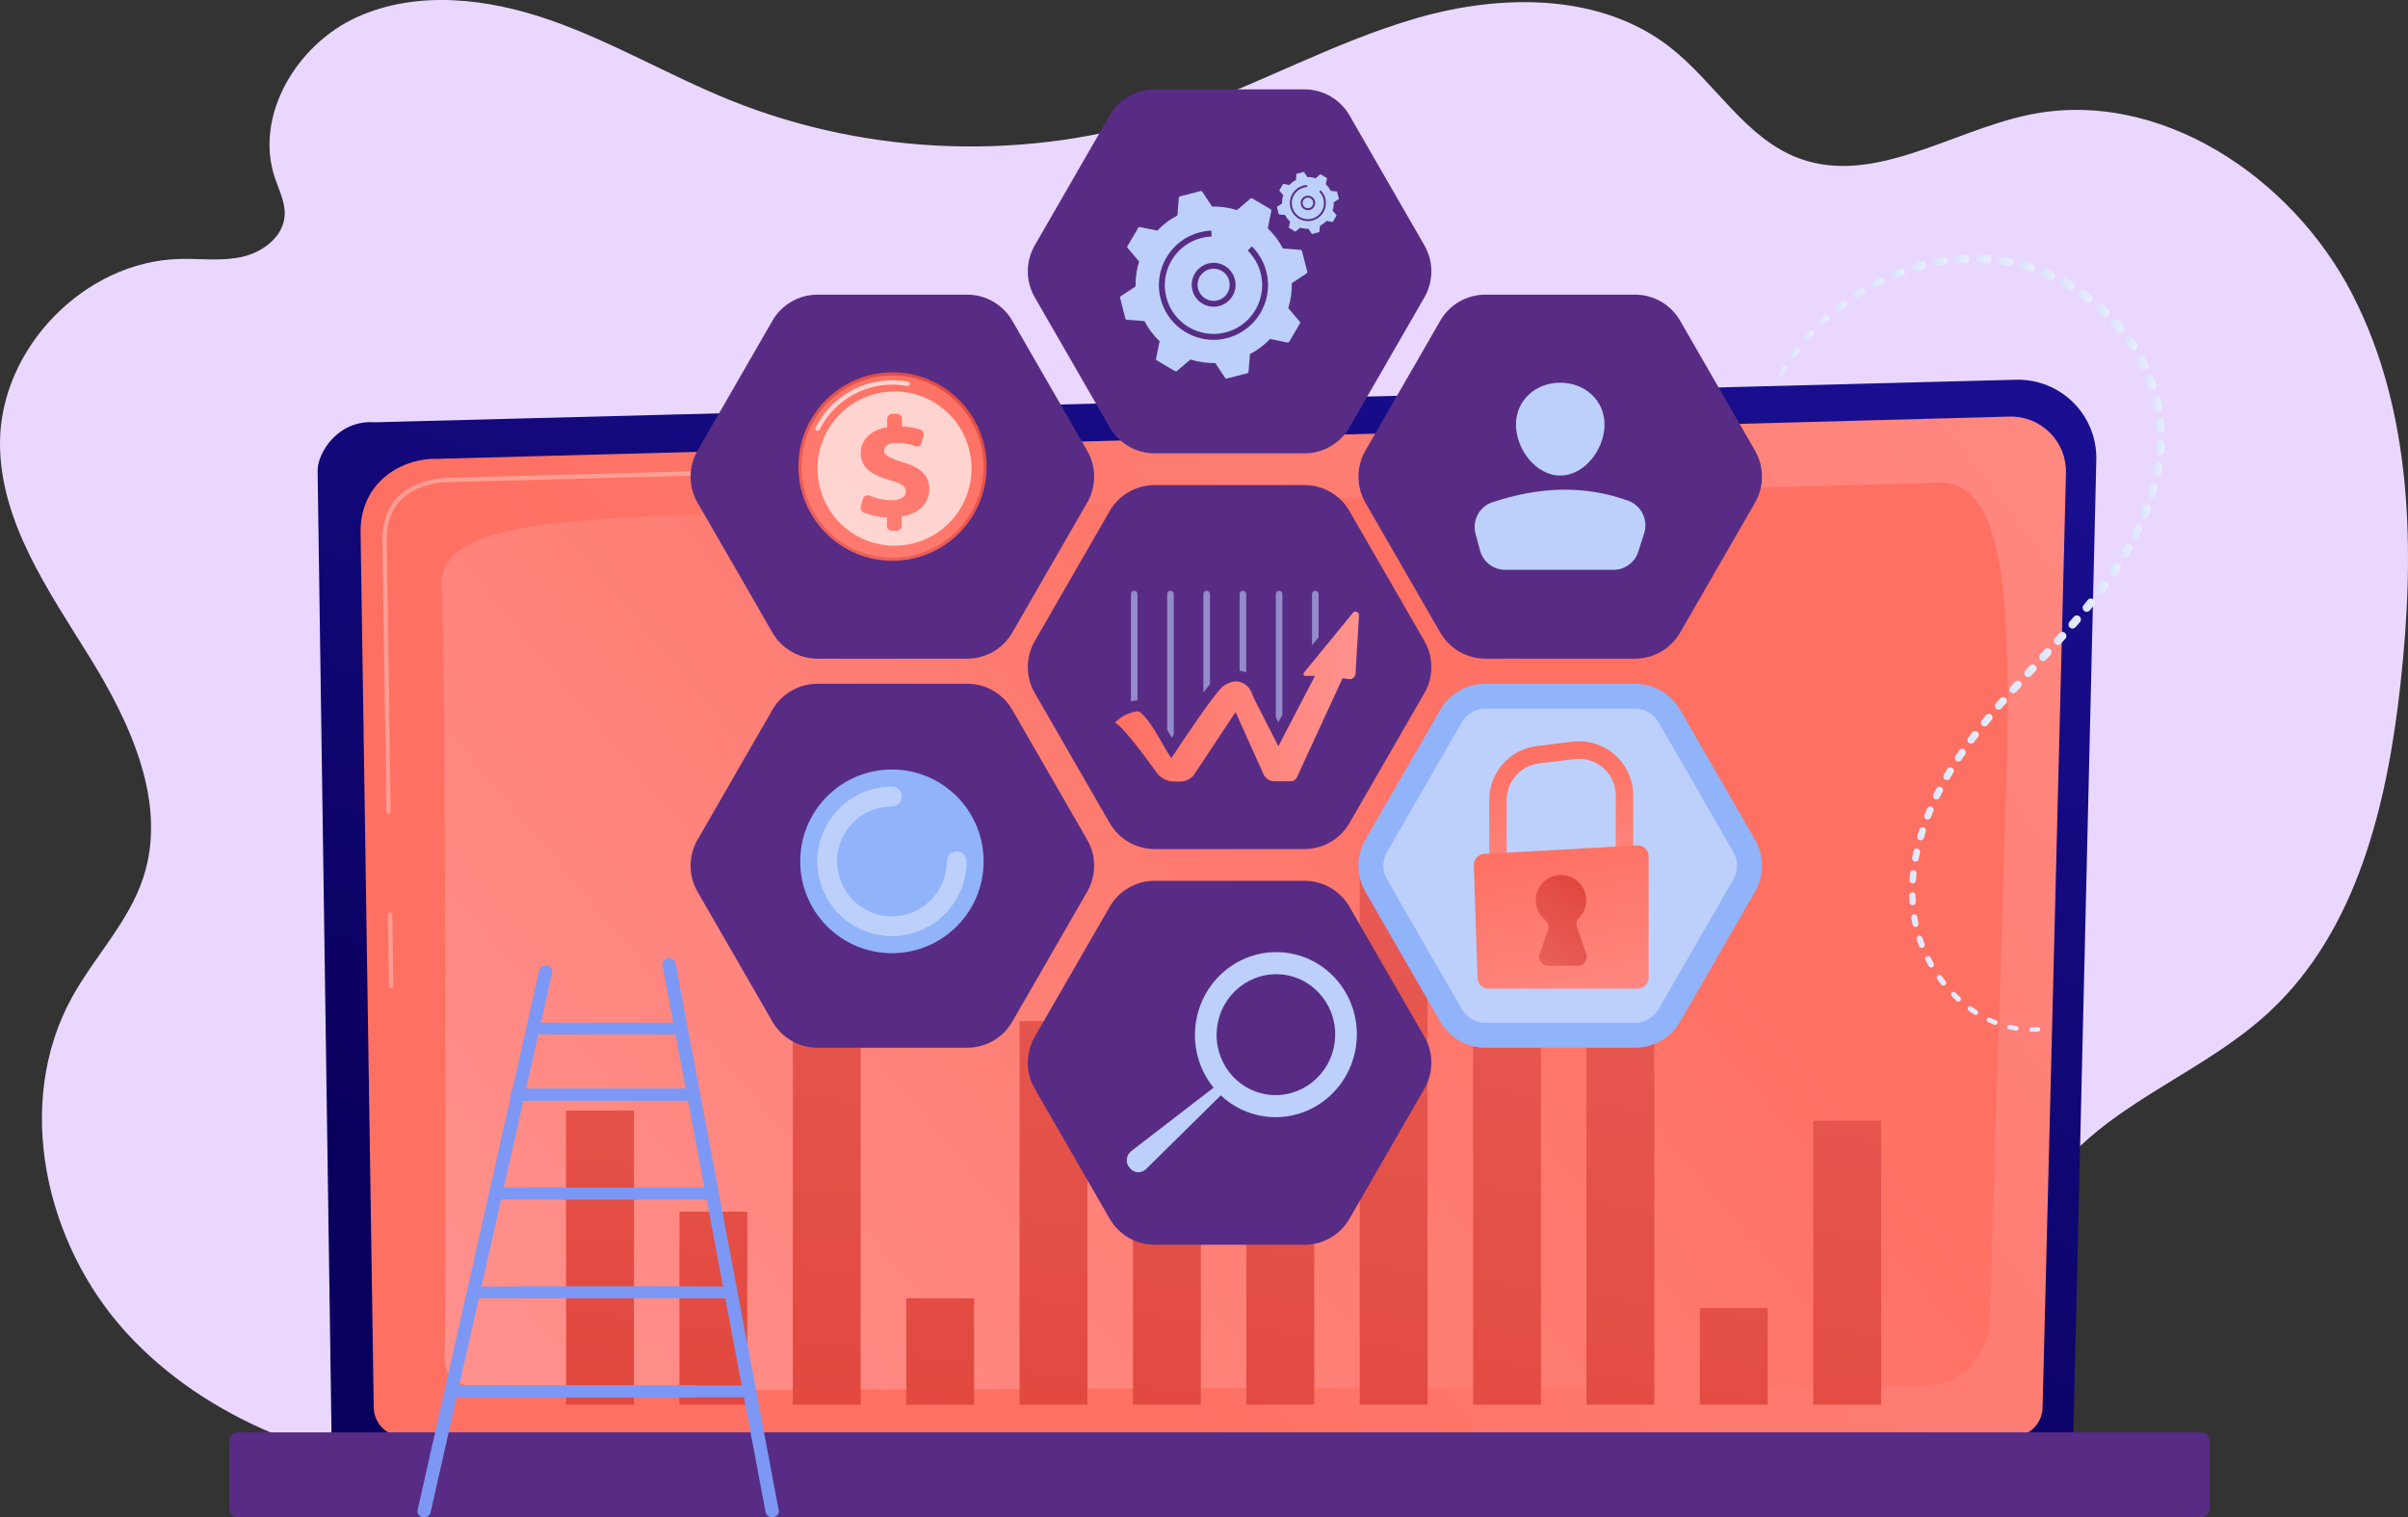 <svg width="219" height="138" viewBox="0 0 219 138" fill="none" xmlns="http://www.w3.org/2000/svg">
<rect x="0" y="0" width="219" height="138" fill="#333333" stroke="none"/>
<g clip-path="url(#clip0_1_157017)">
<path d="M213.945 26.777C208.423 16.041 196.298 7.968 184.497 10.445C177.43 11.928 170.407 16.903 163.632 14.406C158.749 12.606 155.992 7.5 151.887 4.297C145.568 -0.634 136.6 -0.577 128.9 1.633C121.199 3.842 114.151 7.905 106.544 10.416C93.58 14.696 79.111 14.231 66.446 9.127C60.887 6.887 55.683 3.795 50.023 1.822C44.363 -0.151 37.944 -0.917 32.482 1.551C27.019 4.017 23.099 10.469 24.995 16.163C25.373 17.298 25.966 18.416 25.888 19.611C25.764 21.526 23.917 22.928 22.049 23.354C20.18 23.78 18.234 23.502 16.318 23.551C7.722 23.77 0.041 31.623 0 40.235C-0.034 47.376 4.364 53.651 8.124 59.72C11.884 65.788 15.262 73.068 13.022 79.848C11.694 83.869 8.579 87.014 6.538 90.722C1.247 100.337 4.076 113.064 11.463 121.174C18.852 129.284 29.917 133.252 40.838 134.196C51.759 135.141 62.711 133.368 73.532 131.614C84.353 129.861 95.314 128.118 106.23 129.122L105.643 128.803C126.968 134.079 149.275 135.346 171.059 132.518C175.619 131.926 180.855 130.653 182.781 126.471C184.409 122.941 182.948 118.803 183.282 114.929C183.765 109.346 187.948 104.772 192.509 101.527C197.07 98.281 202.244 95.865 206.353 92.062C214.392 84.622 217.119 73.106 218.317 62.21C219.637 50.205 219.467 37.513 213.945 26.777Z" fill="#EAD7FF"/>
<path d="M188.556 130.686C188.556 132.241 187.285 133.513 185.732 133.513H32.98C31.426 133.513 30.155 132.242 30.155 130.686L28.885 42.767C28.885 41.213 30.713 38.177 34.064 38.406L183.35 34.536C185.3 34.486 187.185 35.238 188.565 36.616C189.945 37.994 190.7 39.878 190.654 41.828L188.556 130.686Z" fill="url(#paint0_linear_1_157017)"/>
<path d="M185.767 127.974C185.767 129.447 184.565 130.651 183.095 130.651H36.663C35.193 130.651 33.991 129.447 33.991 127.974L32.791 48.161C32.932 43.358 37.136 41.632 39.685 41.733L182.762 37.889C184.131 37.852 185.455 38.38 186.425 39.349C187.395 40.318 187.929 41.645 187.894 43.016L185.767 127.974Z" fill="url(#paint1_linear_1_157017)"/>
<g opacity="0.31">
<path d="M35.574 89.865C35.464 89.865 35.375 89.777 35.374 89.668L35.279 83.195C35.277 83.085 35.366 82.994 35.476 82.993C35.583 83 35.677 83.079 35.678 83.189L35.773 89.662C35.775 89.772 35.686 89.864 35.577 89.865C35.576 89.865 35.575 89.865 35.574 89.865Z" fill="white"/>
<path d="M35.341 74.003C35.231 74.003 35.142 73.915 35.141 73.807L34.777 49.016C34.785 47.365 35.292 46.047 36.286 45.092C38.094 43.357 40.927 43.444 41.046 43.448L86.737 42.219C86.847 42.214 86.939 42.303 86.942 42.414C86.945 42.525 86.858 42.617 86.748 42.619L41.045 43.847C40.917 43.842 38.25 43.76 36.561 45.38C35.648 46.255 35.182 47.478 35.175 49.013L35.539 73.799C35.541 73.91 35.452 74.001 35.343 74.002C35.343 74.003 35.342 74.003 35.341 74.003Z" fill="white"/>
</g>
<path d="M40.444 123.547C40.597 116.95 40.54 58.534 40.161 53.489C39.783 48.444 47.629 47.497 59.673 46.93C71.718 46.362 173.342 44.115 175.958 43.902C181.84 43.424 183.057 52.229 182.469 71.344C182.027 85.704 181.294 109.36 180.957 120.24C180.856 123.479 178.213 126.049 174.977 126.058C150.522 126.126 56.793 126.395 50.553 126.58C43.373 126.796 40.382 126.162 40.444 123.547Z" fill="url(#paint2_linear_1_157017)"/>
<path d="M200.18 138H21.627C21.205 138 20.859 137.654 20.859 137.231V131.043C20.859 130.62 21.205 130.274 21.627 130.274H200.18C200.603 130.274 200.948 130.62 200.948 131.043V137.231C200.947 137.654 200.603 138 200.18 138Z" fill="#582C85"/>
<path d="M57.654 101.008H51.482V127.754H57.654V101.008Z" fill="url(#paint3_linear_1_157017)"/>
<path d="M67.964 110.201H61.793V127.754H67.964V110.201Z" fill="url(#paint4_linear_1_157017)"/>
<path d="M78.277 87.482H72.106V127.754H78.277V87.482Z" fill="url(#paint5_linear_1_157017)"/>
<path d="M88.589 118.079H82.418V127.754H88.589V118.079Z" fill="url(#paint6_linear_1_157017)"/>
<path d="M98.9 92.866H92.728V127.754H98.9V92.866Z" fill="url(#paint7_linear_1_157017)"/>
<path d="M109.21 98.907H103.039V127.754H109.21V98.907Z" fill="url(#paint8_linear_1_157017)"/>
<path d="M119.523 105.473H113.352V127.754H119.523V105.473Z" fill="url(#paint9_linear_1_157017)"/>
<path d="M129.835 79.34H123.664V127.754H129.835V79.34Z" fill="url(#paint10_linear_1_157017)"/>
<path d="M140.146 84.461H133.975V127.754H140.146V84.461Z" fill="url(#paint11_linear_1_157017)"/>
<path d="M150.456 92.21H144.285V127.754H150.456V92.21Z" fill="url(#paint12_linear_1_157017)"/>
<path d="M160.769 118.977H154.598V127.754H160.769V118.977Z" fill="url(#paint13_linear_1_157017)"/>
<path d="M171.081 101.927H164.91V127.754H171.081V101.927Z" fill="url(#paint14_linear_1_157017)"/>
<path d="M87.968 62.185H74.347C72.657 62.185 71.095 63.088 70.251 64.554L63.441 76.369C62.595 77.835 62.595 79.641 63.441 81.106L70.251 92.921C71.096 94.388 72.657 95.291 74.347 95.291H87.968C89.658 95.291 91.22 94.388 92.064 92.921L98.874 81.106C99.72 79.64 99.72 77.834 98.874 76.369L92.064 64.554C91.22 63.088 89.658 62.185 87.968 62.185Z" fill="#582C85"/>
<path d="M74.347 93.022C73.469 93.022 72.65 92.549 72.211 91.787L65.401 79.972C64.963 79.21 64.963 78.264 65.401 77.501L72.211 65.686C72.651 64.925 73.469 64.452 74.347 64.452H87.968C88.846 64.452 89.665 64.925 90.103 65.686L96.913 77.501C97.352 78.263 97.352 79.209 96.913 79.972L90.103 91.787C89.664 92.549 88.846 93.022 87.968 93.022H74.347Z" fill="#582C85"/>
<path d="M87.968 26.798H74.347C72.657 26.798 71.095 27.701 70.251 29.168L63.441 40.983C62.595 42.449 62.595 44.255 63.441 45.72L70.251 57.535C71.096 59.001 72.657 59.904 74.347 59.904H87.968C89.658 59.904 91.22 59.001 92.064 57.535L98.874 45.72C99.72 44.254 99.72 42.448 98.874 40.983L92.064 29.168C91.22 27.701 89.658 26.798 87.968 26.798Z" fill="#582C85"/>
<path d="M74.347 57.635C73.469 57.635 72.65 57.162 72.211 56.4L65.401 44.585C64.963 43.824 64.963 42.877 65.401 42.115L72.211 30.3C72.651 29.538 73.469 29.065 74.347 29.065H87.968C88.846 29.065 89.665 29.538 90.103 30.3L96.913 42.115C97.352 42.876 97.352 43.822 96.913 44.585L90.103 56.4C89.664 57.162 88.846 57.635 87.968 57.635H74.347Z" fill="#582C85"/>
<path d="M148.706 62.185H135.085C133.395 62.185 131.833 63.088 130.989 64.554L124.179 76.369C123.334 77.835 123.334 79.641 124.179 81.106L130.989 92.921C131.834 94.388 133.395 95.291 135.085 95.291H148.706C150.396 95.291 151.958 94.388 152.802 92.921L159.613 81.106C160.458 79.64 160.458 77.834 159.613 76.369L152.802 64.554C151.958 63.088 150.396 62.185 148.706 62.185Z" fill="#91B3FA"/>
<path d="M135.086 93.022C134.208 93.022 133.389 92.549 132.95 91.787L126.14 79.972C125.701 79.21 125.701 78.264 126.14 77.501L132.95 65.686C133.39 64.925 134.208 64.452 135.086 64.452H148.707C149.585 64.452 150.404 64.925 150.842 65.686L157.653 77.501C158.092 78.263 158.092 79.209 157.653 79.972L150.842 91.787C150.403 92.549 149.585 93.022 148.707 93.022H135.086Z" fill="#BDD0FB"/>
<path d="M148.706 26.798H135.085C133.395 26.798 131.833 27.701 130.989 29.168L124.179 40.983C123.334 42.449 123.334 44.255 124.179 45.72L130.989 57.535C131.834 59.001 133.395 59.904 135.085 59.904H148.706C150.396 59.904 151.958 59.001 152.802 57.535L159.613 45.72C160.458 44.254 160.458 42.448 159.613 40.983L152.802 29.168C151.958 27.701 150.396 26.798 148.706 26.798Z" fill="#582C85"/>
<path d="M135.086 57.635C134.208 57.635 133.389 57.162 132.95 56.4L126.14 44.585C125.701 43.824 125.701 42.877 126.14 42.115L132.95 30.3C133.39 29.538 134.208 29.065 135.086 29.065H148.707C149.585 29.065 150.404 29.538 150.842 30.3L157.653 42.115C158.092 42.876 158.092 43.822 157.653 44.585L150.842 56.4C150.403 57.162 149.585 57.635 148.707 57.635H135.086Z" fill="#582C85"/>
<path d="M118.638 44.116H105.017C103.327 44.116 101.765 45.019 100.921 46.485L94.111 58.3C93.265 59.766 93.265 61.572 94.111 63.037L100.921 74.852C101.766 76.318 103.327 77.221 105.017 77.221H118.638C120.328 77.221 121.89 76.318 122.734 74.852L129.544 63.037C130.39 61.571 130.39 59.765 129.544 58.3L122.734 46.485C121.89 45.019 120.328 44.116 118.638 44.116Z" fill="#582C85"/>
<path d="M105.017 74.952C104.139 74.952 103.321 74.479 102.882 73.718L96.072 61.903C95.632 61.141 95.632 60.195 96.072 59.432L102.882 47.617C103.322 46.855 104.139 46.382 105.017 46.382H118.639C119.517 46.382 120.336 46.855 120.774 47.617L127.584 59.432C128.024 60.194 128.024 61.14 127.584 61.903L120.774 73.718C120.335 74.479 119.517 74.952 118.639 74.952H105.017Z" fill="#582C85"/>
<path d="M118.638 8.127H105.017C103.327 8.127 101.765 9.03 100.921 10.496L94.111 22.311C93.265 23.777 93.265 25.583 94.111 27.048L100.921 38.863C101.766 40.33 103.327 41.233 105.017 41.233H118.638C120.328 41.233 121.89 40.33 122.734 38.863L129.544 27.048C130.39 25.582 130.39 23.776 129.544 22.311L122.734 10.496C121.89 9.03 120.328 8.127 118.638 8.127Z" fill="#582C85"/>
<path d="M105.017 38.964C104.139 38.964 103.321 38.49 102.882 37.729L96.072 25.914C95.632 25.152 95.632 24.206 96.072 23.443L102.882 11.628C103.322 10.867 104.139 10.394 105.017 10.394H118.639C119.517 10.394 120.336 10.867 120.774 11.628L127.584 23.443C128.024 24.205 128.024 25.151 127.584 25.914L120.774 37.729C120.335 38.49 119.517 38.964 118.639 38.964H105.017Z" fill="#582C85"/>
<path d="M118.638 80.105H105.017C103.327 80.105 101.765 81.007 100.921 82.474L94.111 94.289C93.265 95.755 93.265 97.561 94.111 99.026L100.921 110.841C101.766 112.307 103.327 113.21 105.017 113.21H118.638C120.328 113.21 121.89 112.307 122.734 110.841L129.544 99.026C130.39 97.56 130.39 95.754 129.544 94.289L122.734 82.474C121.89 81.007 120.328 80.105 118.638 80.105Z" fill="#582C85"/>
<path d="M105.017 110.94C104.139 110.94 103.321 110.467 102.882 109.705L96.072 97.89C95.632 97.129 95.632 96.183 96.072 95.42L102.882 83.605C103.322 82.843 104.139 82.37 105.017 82.37H118.639C119.517 82.37 120.336 82.843 120.774 83.605L127.585 95.421C128.025 96.183 128.025 97.129 127.585 97.891L120.775 109.706C120.336 110.468 119.518 110.941 118.64 110.941H105.017V110.94Z" fill="#582C85"/>
<path d="M137.03 79.088H135.441V72.748C135.441 70.258 137.303 68.153 139.771 67.853L143.018 67.458C144.417 67.288 145.822 67.726 146.877 68.662C147.931 69.598 148.536 70.943 148.536 72.353V77.888H146.948V72.354C146.948 71.398 146.538 70.487 145.824 69.854C145.11 69.22 144.157 68.923 143.21 69.039L139.963 69.434C138.29 69.638 137.03 71.063 137.03 72.75V79.088Z" fill="url(#paint15_linear_1_157017)"/>
<path d="M134.973 77.665L148.898 76.892C149.463 76.861 149.939 77.312 149.939 77.879V88.928C149.939 89.474 149.498 89.916 148.953 89.916H135.362C134.83 89.916 134.393 89.493 134.376 88.96L134.042 78.684C134.023 78.147 134.437 77.695 134.973 77.665Z" fill="url(#paint16_linear_1_157017)"/>
<path d="M144.261 86.752L143.418 84.325C143.317 84.034 143.386 83.707 143.602 83.488C144.035 83.05 144.291 82.439 144.261 81.767C144.206 80.583 143.241 79.623 142.059 79.578C140.75 79.528 139.674 80.575 139.674 81.874C139.674 82.595 140.005 83.238 140.523 83.659C140.792 83.877 140.903 84.236 140.789 84.564L140.03 86.752C139.845 87.284 140.239 87.84 140.801 87.84H143.488C144.051 87.839 144.446 87.284 144.261 86.752Z" fill="url(#paint17_linear_1_157017)"/>
<path d="M70.227 138C69.937 138 69.682 137.814 69.633 137.549L60.249 87.797C60.194 87.504 60.414 87.225 60.743 87.175C61.073 87.126 61.383 87.323 61.439 87.617L70.823 137.369C70.878 137.663 70.657 137.942 70.328 137.992C70.294 137.998 70.26 138 70.227 138Z" fill="#7D97F4"/>
<path d="M38.569 138C38.529 138 38.489 137.997 38.449 137.989C38.122 137.93 37.911 137.645 37.977 137.353L49.039 88.248C49.105 87.956 49.423 87.765 49.75 87.825C50.077 87.883 50.288 88.169 50.222 88.461L39.16 137.566C39.102 137.823 38.85 138 38.569 138Z" fill="#7D97F4"/>
<path d="M63.067 100.093H47.031C46.698 100.093 46.428 99.851 46.428 99.553C46.428 99.255 46.698 99.014 47.031 99.014H63.067C63.4 99.014 63.67 99.255 63.67 99.553C63.67 99.851 63.4 100.093 63.067 100.093Z" fill="#7D97F4"/>
<path d="M62.776 100.093H47.322C47.001 100.093 46.74 99.851 46.74 99.553C46.74 99.255 47.001 99.014 47.322 99.014H62.776C63.097 99.014 63.358 99.255 63.358 99.553C63.358 99.851 63.097 100.093 62.776 100.093Z" fill="#7D97F4"/>
<path d="M63.067 109.089H47.031C46.698 109.089 46.428 108.847 46.428 108.549C46.428 108.251 46.698 108.01 47.031 108.01H63.067C63.4 108.01 63.67 108.251 63.67 108.549C63.67 108.847 63.4 109.089 63.067 109.089Z" fill="#7D97F4"/>
<path d="M64.523 109.089H45.082C44.748 109.089 44.478 108.847 44.478 108.549C44.478 108.251 44.748 108.01 45.082 108.01H64.523C64.857 108.01 65.127 108.251 65.127 108.549C65.127 108.847 64.857 109.089 64.523 109.089Z" fill="#7D97F4"/>
<path d="M61.729 94.093H48.675C48.342 94.093 48.072 93.851 48.072 93.553C48.072 93.255 48.342 93.014 48.675 93.014H61.729C62.062 93.014 62.332 93.255 62.332 93.553C62.332 93.851 62.062 94.093 61.729 94.093Z" fill="#7D97F4"/>
<path d="M63.067 118.084H47.031C46.698 118.084 46.428 117.843 46.428 117.545C46.428 117.247 46.698 117.005 47.031 117.005H63.067C63.4 117.005 63.67 117.247 63.67 117.545C63.67 117.843 63.4 118.084 63.067 118.084Z" fill="#7D97F4"/>
<path d="M66.38 118.084H43.109C42.776 118.084 42.506 117.843 42.506 117.545C42.506 117.247 42.776 117.005 43.109 117.005H66.381C66.714 117.005 66.984 117.247 66.984 117.545C66.984 117.843 66.713 118.084 66.38 118.084Z" fill="#7D97F4"/>
<path d="M63.067 127.081H41.238C40.905 127.081 40.635 126.839 40.635 126.541C40.635 126.243 40.905 126.001 41.238 126.001H63.068C63.401 126.001 63.671 126.243 63.671 126.541C63.67 126.839 63.4 127.081 63.067 127.081Z" fill="#7D97F4"/>
<path d="M67.882 127.081H41.238C40.905 127.081 40.635 126.839 40.635 126.541C40.635 126.243 40.905 126.001 41.238 126.001H67.882C68.216 126.001 68.486 126.243 68.486 126.541C68.486 126.839 68.216 127.081 67.882 127.081Z" fill="#7D97F4"/>
<path d="M118.893 24.713L118.408 22.826C118.394 22.77 118.347 22.73 118.29 22.726L116.675 22.596C116.314 21.904 115.846 21.289 115.299 20.765L115.624 19.174C115.635 19.119 115.609 19.061 115.561 19.032L113.887 18.041C113.838 18.013 113.777 18.018 113.733 18.055L112.498 19.107C111.775 18.881 111.011 18.767 110.231 18.785L109.338 17.43C109.306 17.383 109.249 17.36 109.194 17.375L107.31 17.86C107.255 17.875 107.215 17.922 107.211 17.979L107.081 19.597C106.39 19.958 105.776 20.427 105.252 20.975L103.664 20.649C103.608 20.638 103.551 20.663 103.523 20.712L102.533 22.389C102.504 22.438 102.51 22.499 102.546 22.543L103.597 23.78C103.371 24.504 103.258 25.269 103.275 26.05L101.923 26.945C101.876 26.976 101.853 27.034 101.868 27.089L102.352 28.976C102.366 29.031 102.413 29.071 102.471 29.075L104.086 29.205C104.447 29.897 104.915 30.513 105.462 31.038L105.137 32.629C105.125 32.684 105.151 32.742 105.199 32.77L106.873 33.761C106.922 33.79 106.984 33.785 107.028 33.748L108.263 32.696C108.985 32.922 109.749 33.035 110.529 33.018L111.422 34.373C111.454 34.42 111.511 34.442 111.566 34.428L113.45 33.943C113.506 33.928 113.546 33.881 113.55 33.824L113.679 32.206C114.37 31.845 114.985 31.376 115.509 30.828L117.098 31.154C117.153 31.165 117.21 31.139 117.239 31.091L118.228 29.414C118.257 29.365 118.252 29.303 118.215 29.259L117.164 28.023C117.39 27.299 117.504 26.534 117.486 25.753L118.839 24.858C118.885 24.826 118.907 24.768 118.893 24.713ZM112.13 24.944C112.656 25.912 112.298 27.128 111.332 27.655C111.03 27.82 110.704 27.899 110.381 27.899C109.673 27.899 108.987 27.522 108.626 26.858C108.099 25.89 108.457 24.675 109.423 24.148C110.39 23.619 111.603 23.977 112.13 24.944ZM111.596 30.751C111.183 30.858 110.769 30.909 110.361 30.909C108.151 30.909 106.13 29.417 105.556 27.177C105.449 26.764 105.397 26.346 105.397 25.93C105.397 25.053 105.631 24.187 106.089 23.411C106.763 22.269 107.841 21.457 109.125 21.126C109.212 21.104 109.3 21.083 109.389 21.066C109.39 21.066 109.392 21.065 109.393 21.065C109.394 21.065 109.394 21.065 109.395 21.065C109.615 21.021 109.837 20.992 110.06 20.978C110.097 20.976 110.134 20.974 110.171 20.972L110.193 21.507C109.88 21.519 109.566 21.565 109.26 21.644C108.174 21.924 107.253 22.59 106.648 23.528C106.615 23.579 106.583 23.631 106.552 23.683C106.145 24.375 105.935 25.147 105.935 25.93C105.935 26.301 105.982 26.674 106.076 27.043C106.684 29.41 109.101 30.841 111.465 30.232C113.461 29.718 114.79 27.912 114.79 25.937C114.79 25.573 114.745 25.203 114.65 24.834C114.449 24.056 114.043 23.348 113.476 22.787L113.852 22.405C114.489 23.035 114.944 23.828 115.168 24.701C115.274 25.115 115.324 25.53 115.325 25.938C115.323 28.15 113.834 30.175 111.596 30.751Z" fill="#BDD0FB"/>
<path d="M109.096 26.601C109.481 27.308 110.37 27.57 111.076 27.184C111.782 26.798 112.044 25.909 111.66 25.201C111.274 24.494 110.386 24.232 109.68 24.618C108.972 25.003 108.71 25.892 109.096 26.601Z" fill="#BDD0FB"/>
<path d="M121.765 18.065L121.604 17.442C121.599 17.423 121.584 17.41 121.565 17.409L121.032 17.366C120.912 17.138 120.758 16.934 120.577 16.761L120.684 16.235C120.688 16.216 120.68 16.198 120.664 16.188L120.111 15.86C120.094 15.851 120.074 15.852 120.06 15.864L119.652 16.212C119.412 16.137 119.16 16.099 118.903 16.106L118.608 15.658C118.598 15.643 118.578 15.635 118.56 15.64L117.937 15.8C117.919 15.806 117.906 15.821 117.905 15.839L117.862 16.374C117.634 16.494 117.43 16.648 117.258 16.829L116.732 16.722C116.714 16.718 116.695 16.726 116.685 16.742L116.358 17.296C116.349 17.313 116.35 17.333 116.362 17.348L116.71 17.756C116.635 17.995 116.597 18.247 116.603 18.505L116.157 18.801C116.141 18.811 116.133 18.831 116.138 18.849L116.299 19.473C116.304 19.491 116.319 19.505 116.338 19.506L116.871 19.549C116.991 19.777 117.145 19.981 117.326 20.154L117.219 20.68C117.215 20.698 117.223 20.717 117.239 20.727L117.792 21.055C117.809 21.064 117.829 21.063 117.843 21.051L118.251 20.703C118.49 20.777 118.742 20.815 118.999 20.809L119.295 21.256C119.305 21.272 119.325 21.28 119.343 21.275L119.965 21.114C119.984 21.109 119.997 21.094 119.998 21.075L120.041 20.541C120.269 20.421 120.473 20.266 120.645 20.085L121.171 20.193C121.189 20.197 121.207 20.189 121.218 20.172L121.545 19.618C121.554 19.602 121.553 19.581 121.541 19.567L121.193 19.159C121.268 18.919 121.306 18.667 121.299 18.409L121.746 18.113C121.763 18.102 121.77 18.084 121.765 18.065ZM119.531 18.141C119.705 18.46 119.587 18.862 119.267 19.037C119.167 19.091 119.06 19.118 118.953 19.118C118.719 19.118 118.493 18.993 118.374 18.774C118.2 18.454 118.318 18.053 118.638 17.878C118.956 17.704 119.357 17.822 119.531 18.141ZM119.354 20.06C119.218 20.094 119.081 20.112 118.946 20.112C118.216 20.112 117.549 19.619 117.359 18.879C117.324 18.743 117.307 18.605 117.307 18.468C117.307 18.178 117.384 17.892 117.536 17.635C117.758 17.257 118.114 16.989 118.538 16.881C118.567 16.873 118.597 16.866 118.625 16.861H118.626C118.626 16.861 118.626 16.861 118.627 16.861C118.7 16.847 118.774 16.837 118.847 16.832C118.859 16.831 118.872 16.831 118.884 16.83L118.891 17.008C118.788 17.012 118.684 17.027 118.583 17.053C118.225 17.145 117.92 17.365 117.721 17.675C117.709 17.692 117.699 17.709 117.689 17.726C117.554 17.955 117.486 18.209 117.486 18.468C117.486 18.591 117.501 18.714 117.533 18.836C117.733 19.618 118.532 20.091 119.313 19.89C119.973 19.72 120.411 19.123 120.411 18.471C120.411 18.35 120.396 18.228 120.365 18.106C120.299 17.849 120.165 17.615 119.978 17.429L120.102 17.303C120.313 17.511 120.463 17.773 120.537 18.062C120.572 18.198 120.589 18.335 120.589 18.471C120.586 19.201 120.093 19.869 119.354 20.06Z" fill="#BDD0FB"/>
<path d="M118.527 18.689C118.654 18.922 118.947 19.009 119.182 18.881C119.415 18.754 119.501 18.459 119.374 18.226C119.246 17.992 118.953 17.905 118.719 18.033C118.486 18.16 118.401 18.454 118.527 18.689Z" fill="#BDD0FB"/>
<path d="M87.015 84.246C90.272 80.984 90.272 75.695 87.015 72.433C83.758 69.171 78.477 69.171 75.22 72.433C71.963 75.695 71.963 80.984 75.22 84.246C78.477 87.508 83.758 87.508 87.015 84.246Z" fill="#91B3FA"/>
<path d="M81.12 85.138C77.377 85.138 74.332 82.088 74.332 78.339C74.332 74.591 77.377 71.541 81.12 71.541C81.615 71.541 82.018 71.943 82.018 72.441C82.018 72.938 81.617 73.341 81.12 73.341C78.368 73.341 76.129 75.583 76.129 78.339C76.129 81.095 78.368 83.338 81.12 83.338C83.871 83.338 86.11 81.095 86.11 78.339C86.11 77.843 86.512 77.439 87.009 77.439C87.504 77.439 87.907 77.842 87.907 78.339C87.906 82.088 84.862 85.138 81.12 85.138Z" fill="#BDD0FB"/>
<path d="M123.342 95.019C123.857 90.905 121.004 87.159 116.97 86.653C112.937 86.146 109.249 89.071 108.735 93.185C108.466 95.335 109.117 97.382 110.376 98.921L102.867 104.707C102.392 105.089 102.343 105.795 102.76 106.24L102.829 106.312C103.198 106.706 103.816 106.722 104.207 106.349L111.028 99.621C112.116 100.648 113.519 101.35 115.106 101.549C119.14 102.057 122.828 99.133 123.342 95.019ZM115.356 99.558C112.402 99.188 110.312 96.444 110.69 93.43C111.067 90.417 113.768 88.275 116.722 88.645C119.676 89.016 121.766 91.76 121.388 94.773C121.011 97.787 118.31 99.93 115.356 99.558Z" fill="#BDD0FB"/>
<path d="M123.04 55.742L118.593 61.171C118.493 61.292 118.58 61.477 118.737 61.477H119.592L116.262 67.868L114.043 63.514L113.829 62.994C113.704 62.691 113.499 62.425 113.231 62.238C112.211 61.533 111.178 62.466 111.178 62.466C110.344 63.217 107.584 67.353 106.529 68.952C106.22 68.502 105.892 67.951 105.529 67.3C104.2 64.915 103.533 64.686 103.533 64.686C102.128 64.828 101.402 65.735 101.402 65.735C102.038 65.958 104.154 68.822 105.19 70.262C105.558 70.775 106.15 71.078 106.78 71.078H107.353C107.901 71.078 108.408 70.79 108.69 70.322L108.776 70.179L112.373 64.765L114.914 70.42C115.089 70.808 115.474 71.058 115.9 71.058H115.924H117.359H117.419C117.62 71.058 117.806 70.948 117.903 70.772L117.91 70.759C117.928 70.732 117.943 70.704 117.957 70.675L122.097 61.695L122.693 61.763C122.995 61.798 123.265 61.572 123.282 61.268L123.595 55.959C123.613 55.656 123.232 55.507 123.04 55.742Z" fill="url(#paint18_linear_1_157017)"/>
<path opacity="0.58" d="M106.401 66.813C106.456 66.911 106.509 67.007 106.561 67.098C106.624 67.005 106.687 66.91 106.749 66.817V54.026C106.749 53.861 106.615 53.727 106.45 53.727C106.284 53.727 106.15 53.861 106.15 54.026V66.376C106.232 66.515 106.315 66.66 106.401 66.813Z" fill="#BDD0FB"/>
<path opacity="0.58" d="M113.337 61.163V54.026C113.337 53.861 113.203 53.727 113.038 53.727C112.872 53.727 112.738 53.861 112.738 54.026V60.998C112.945 61.026 113.145 61.082 113.337 61.163Z" fill="#BDD0FB"/>
<path opacity="0.58" d="M110.042 62.225V54.026C110.042 53.861 109.908 53.727 109.743 53.727C109.577 53.727 109.443 53.861 109.443 54.026V62.981C109.663 62.692 109.865 62.436 110.042 62.225Z" fill="#BDD0FB"/>
<path opacity="0.58" d="M116.27 65.688L116.63 64.998V54.026C116.63 53.861 116.496 53.727 116.331 53.727C116.165 53.727 116.031 53.861 116.031 54.026V65.218L116.27 65.688Z" fill="#BDD0FB"/>
<path opacity="0.58" d="M119.923 57.968V54.026C119.923 53.861 119.789 53.727 119.624 53.727C119.458 53.727 119.324 53.861 119.324 54.026V58.699L119.923 57.968Z" fill="#BDD0FB"/>
<path opacity="0.58" d="M103.432 63.693L103.454 63.691V54.026C103.454 53.861 103.321 53.727 103.155 53.727C102.989 53.727 102.855 53.861 102.855 54.026V63.789C103.037 63.747 103.229 63.713 103.432 63.693Z" fill="#BDD0FB"/>
<path d="M81.171 51.005C85.898 51.005 89.73 47.167 89.73 42.433C89.73 37.699 85.898 33.862 81.171 33.862C76.445 33.862 72.613 37.699 72.613 42.433C72.613 47.167 76.445 51.005 81.171 51.005Z" fill="url(#paint19_linear_1_157017)"/>
<path d="M81.171 50.719C85.74 50.719 89.444 47.01 89.444 42.433C89.444 37.857 85.74 34.148 81.171 34.148C76.602 34.148 72.898 37.857 72.898 42.433C72.898 47.01 76.602 50.719 81.171 50.719Z" fill="url(#paint20_linear_1_157017)"/>
<path opacity="0.68" d="M74.35 39.191C74.319 39.191 74.289 39.184 74.26 39.169C74.162 39.119 74.122 38.999 74.172 38.901C75.514 36.238 78.197 34.584 81.172 34.584C81.648 34.584 82.123 34.627 82.586 34.711C82.694 34.731 82.766 34.835 82.746 34.944C82.727 35.052 82.623 35.124 82.514 35.105C82.075 35.025 81.623 34.984 81.172 34.984C78.348 34.984 75.802 36.553 74.529 39.081C74.493 39.151 74.422 39.191 74.35 39.191Z" fill="white"/>
<path opacity="0.68" d="M82.309 49.562C86.14 49.034 88.819 45.495 88.292 41.658C87.764 37.821 84.231 35.138 80.4 35.666C76.569 36.194 73.89 39.732 74.417 43.57C74.944 47.407 78.478 50.09 82.309 49.562Z" fill="white"/>
<path d="M80.664 47.828V47.065C79.87 47.033 79.085 46.846 78.527 46.601C78.327 46.514 78.226 46.29 78.284 46.08L78.477 45.369C78.547 45.108 78.83 44.974 79.08 45.079C79.633 45.311 80.317 45.495 81.054 45.495C81.818 45.495 82.389 45.235 82.389 44.703C82.389 44.223 81.948 43.937 80.885 43.651C79.368 43.236 78.279 42.573 78.279 41.236C78.279 40.028 79.16 39.107 80.691 38.86V38.097C80.691 37.852 80.889 37.653 81.135 37.653H81.582C81.828 37.653 82.026 37.852 82.026 38.097V38.782C82.761 38.812 83.296 38.938 83.72 39.087C83.937 39.164 84.056 39.398 83.996 39.622L83.818 40.279C83.749 40.533 83.478 40.671 83.233 40.578C82.843 40.429 82.29 40.276 81.571 40.276C80.663 40.276 80.405 40.653 80.405 40.99C80.405 41.406 80.949 41.692 82.129 42.055C83.815 42.562 84.515 43.262 84.515 44.523C84.515 45.679 83.659 46.717 82 46.977V47.831C82 48.076 81.802 48.275 81.557 48.275H81.109C80.863 48.272 80.664 48.072 80.664 47.828Z" fill="url(#paint21_linear_1_157017)"/>
<path d="M145.926 38.616C145.926 40.844 144.123 43.25 141.899 43.25C139.674 43.25 137.871 40.845 137.871 38.616C137.871 36.387 139.674 34.807 141.899 34.807C144.123 34.807 145.926 36.388 145.926 38.616Z" fill="#BDD0FB"/>
<path d="M136.901 51.827H146.734C147.769 51.827 148.685 51.158 149.001 50.17L149.53 48.513C149.918 47.3 149.288 45.987 148.094 45.55C144.092 44.085 139.955 44.273 135.716 45.685C134.528 46.082 133.87 47.353 134.197 48.563L134.605 50.067C134.885 51.106 135.825 51.827 136.901 51.827Z" fill="#BDD0FB"/>
<path d="M185.373 93.814L184.761 93.842C184.649 93.847 184.554 93.76 184.549 93.649C184.544 93.537 184.631 93.442 184.742 93.437H184.744H184.759L185.343 93.416H185.358C185.468 93.412 185.56 93.499 185.564 93.609C185.567 93.717 185.482 93.809 185.373 93.814Z" fill="url(#paint22_linear_1_157017)"/>
<path d="M183.335 93.738L182.733 93.623C182.618 93.602 182.543 93.49 182.564 93.375C182.586 93.26 182.697 93.185 182.812 93.206H182.814L182.828 93.209L183.4 93.324L183.415 93.327C183.528 93.35 183.602 93.46 183.578 93.573C183.557 93.685 183.447 93.759 183.335 93.738Z" fill="url(#paint23_linear_1_157017)"/>
<path d="M181.367 93.204L180.804 92.963C180.692 92.915 180.64 92.785 180.688 92.673C180.736 92.56 180.866 92.508 180.978 92.556L180.98 92.557L180.992 92.562L181.528 92.797L181.54 92.802C181.651 92.85 181.701 92.979 181.653 93.089C181.605 93.2 181.477 93.25 181.367 93.204Z" fill="url(#paint24_linear_1_157017)"/>
<path d="M179.555 92.278L179.049 91.935C178.943 91.863 178.916 91.72 178.986 91.614C179.058 91.509 179.201 91.481 179.306 91.552L179.308 91.553L179.319 91.56L179.801 91.894L179.811 91.901C179.914 91.973 179.941 92.115 179.87 92.218C179.799 92.321 179.658 92.347 179.555 92.278Z" fill="url(#paint25_linear_1_157017)"/>
<path d="M177.942 91.036L177.502 90.613C177.406 90.521 177.403 90.368 177.495 90.273C177.587 90.177 177.739 90.174 177.834 90.266L177.836 90.268L177.844 90.276L178.264 90.688L178.273 90.696C178.367 90.788 178.368 90.939 178.277 91.032C178.185 91.124 178.036 91.126 177.942 91.036Z" fill="url(#paint26_linear_1_157017)"/>
<path d="M176.555 89.548L176.186 89.062C176.102 88.953 176.124 88.795 176.233 88.712C176.342 88.628 176.5 88.65 176.583 88.759L176.584 88.761L176.591 88.77L176.942 89.241L176.95 89.251C177.031 89.36 177.009 89.515 176.899 89.597C176.79 89.677 176.637 89.656 176.555 89.548Z" fill="url(#paint27_linear_1_157017)"/>
<path d="M175.411 87.866L175.118 87.33C175.049 87.204 175.095 87.046 175.22 86.978C175.346 86.909 175.503 86.955 175.572 87.08L175.573 87.082L175.578 87.092L175.855 87.61L175.86 87.621C175.926 87.746 175.879 87.901 175.755 87.968C175.632 88.036 175.479 87.99 175.411 87.866Z" fill="url(#paint28_linear_1_157017)"/>
<path d="M174.527 86.031L174.317 85.456C174.266 85.317 174.338 85.162 174.478 85.111C174.617 85.06 174.771 85.131 174.822 85.272L174.823 85.274L174.827 85.285L175.024 85.839L175.028 85.85C175.077 85.988 175.004 86.141 174.866 86.19C174.728 86.239 174.577 86.168 174.527 86.031Z" fill="url(#paint29_linear_1_157017)"/>
<path d="M173.934 84.08L173.817 83.477C173.789 83.326 173.887 83.18 174.037 83.151C174.188 83.123 174.334 83.221 174.363 83.372V83.375L174.365 83.388L174.471 83.965L174.473 83.979C174.5 84.128 174.401 84.272 174.252 84.299C174.105 84.326 173.963 84.228 173.934 84.08Z" fill="url(#paint30_linear_1_157017)"/>
<path d="M173.66 82.058L173.633 81.448C173.626 81.289 173.749 81.155 173.907 81.148C174.066 81.141 174.199 81.263 174.207 81.422V81.425V81.436L174.227 82.025V82.036C174.232 82.194 174.109 82.326 173.952 82.331C173.798 82.335 173.667 82.214 173.66 82.058Z" fill="url(#paint31_linear_1_157017)"/>
<path d="M173.659 80.023L173.708 79.414C173.721 79.251 173.865 79.129 174.028 79.142C174.192 79.155 174.313 79.299 174.3 79.463V79.466L174.299 79.476L174.246 80.062L174.245 80.073C174.231 80.234 174.087 80.354 173.926 80.34C173.765 80.326 173.647 80.183 173.659 80.023Z" fill="url(#paint32_linear_1_157017)"/>
<path d="M173.906 78.005L174.025 77.408C174.057 77.243 174.217 77.136 174.381 77.169C174.546 77.202 174.652 77.362 174.62 77.526V77.528L174.617 77.538L174.5 78.116L174.498 78.125C174.464 78.289 174.306 78.394 174.142 78.361C173.98 78.327 173.874 78.168 173.906 78.005Z" fill="url(#paint33_linear_1_157017)"/>
<path d="M174.373 76.029L174.55 75.448C174.6 75.285 174.771 75.193 174.935 75.242C175.098 75.292 175.19 75.464 175.14 75.628V75.63L175.137 75.638L174.963 76.203L174.96 76.211C174.909 76.373 174.737 76.464 174.575 76.413C174.414 76.363 174.324 76.191 174.373 76.029Z" fill="url(#paint34_linear_1_157017)"/>
<path d="M175.025 74.111L175.253 73.548C175.318 73.387 175.501 73.309 175.662 73.375C175.822 73.44 175.9 73.624 175.835 73.784L175.833 73.786L175.83 73.794L175.606 74.341L175.602 74.349C175.537 74.508 175.354 74.585 175.195 74.518C175.036 74.453 174.961 74.271 175.025 74.111Z" fill="url(#paint35_linear_1_157017)"/>
<path d="M175.834 72.257L176.104 71.713C176.183 71.555 176.374 71.491 176.532 71.57C176.69 71.649 176.754 71.84 176.675 71.999L176.674 72.001L176.671 72.007L176.404 72.536L176.401 72.542C176.323 72.699 176.131 72.763 175.975 72.683C175.82 72.604 175.756 72.413 175.834 72.257Z" fill="url(#paint36_linear_1_157017)"/>
<path d="M176.779 70.47L177.085 69.947C177.176 69.793 177.375 69.74 177.53 69.832C177.685 69.923 177.737 70.121 177.646 70.277L177.645 70.278L177.642 70.283L177.339 70.793L177.336 70.798C177.245 70.952 177.047 71.002 176.893 70.911C176.74 70.822 176.689 70.624 176.779 70.47Z" fill="url(#paint37_linear_1_157017)"/>
<path d="M177.837 68.751L178.174 68.249C178.275 68.097 178.481 68.057 178.632 68.159C178.783 68.26 178.823 68.466 178.722 68.617L178.721 68.618L178.718 68.623L178.385 69.115L178.382 69.12C178.279 69.27 178.076 69.309 177.926 69.207C177.775 69.106 177.737 68.902 177.837 68.751Z" fill="url(#paint38_linear_1_157017)"/>
<path d="M178.993 67.099L179.357 66.615C179.468 66.467 179.679 66.438 179.826 66.55C179.974 66.662 180.003 66.872 179.891 67.02L179.89 67.021L179.887 67.025L179.528 67.498L179.525 67.502C179.413 67.648 179.204 67.677 179.057 67.566C178.911 67.454 178.883 67.245 178.993 67.099Z" fill="url(#paint39_linear_1_157017)"/>
<path d="M180.227 65.51L180.609 65.044C180.728 64.898 180.942 64.877 181.088 64.996C181.233 65.115 181.255 65.329 181.136 65.476L181.135 65.477L181.133 65.48L180.754 65.939L180.752 65.942C180.632 66.086 180.419 66.106 180.274 65.987C180.129 65.868 180.109 65.654 180.227 65.51Z" fill="url(#paint40_linear_1_157017)"/>
<path d="M181.517 63.97L181.911 63.515C182.037 63.371 182.255 63.355 182.399 63.481C182.543 63.607 182.558 63.825 182.433 63.97L182.431 63.971L182.429 63.973L182.036 64.421L182.034 64.423C181.908 64.567 181.69 64.58 181.548 64.454C181.406 64.33 181.392 64.113 181.517 63.97Z" fill="url(#paint41_linear_1_157017)"/>
<path d="M182.842 62.467L183.245 62.02C183.375 61.876 183.598 61.865 183.741 61.996C183.885 62.126 183.896 62.349 183.765 62.492L183.764 62.493L183.763 62.494L183.36 62.936L183.359 62.937C183.23 63.079 183.008 63.089 182.866 62.959C182.724 62.83 182.713 62.609 182.842 62.467Z" fill="url(#paint42_linear_1_157017)"/>
<path d="M184.189 60.986L184.596 60.545C184.73 60.4 184.955 60.39 185.1 60.525C185.245 60.659 185.255 60.884 185.121 61.029L185.119 61.031L184.711 61.471C184.578 61.614 184.353 61.623 184.209 61.489C184.066 61.354 184.057 61.13 184.189 60.986Z" fill="url(#paint43_linear_1_157017)"/>
<path d="M185.542 59.516L185.948 59.075C186.083 58.928 186.312 58.917 186.459 59.053C186.607 59.188 186.617 59.417 186.482 59.565L186.48 59.566L186.071 60.007C185.935 60.153 185.708 60.161 185.562 60.025C185.417 59.89 185.409 59.663 185.542 59.516Z" fill="url(#paint44_linear_1_157017)"/>
<path d="M186.889 58.043L187.289 57.597L187.29 57.596C187.426 57.446 187.658 57.433 187.808 57.569C187.958 57.705 187.972 57.937 187.836 58.088L187.835 58.089L187.431 58.534C187.295 58.684 187.064 58.695 186.915 58.559C186.765 58.424 186.754 58.193 186.889 58.043Z" fill="url(#paint45_linear_1_157017)"/>
<path d="M188.211 56.553L188.6 56.102L188.602 56.1C188.736 55.945 188.969 55.928 189.124 56.062C189.278 56.196 189.295 56.43 189.161 56.584L188.767 57.04C188.633 57.194 188.4 57.211 188.247 57.077C188.092 56.943 188.076 56.709 188.21 56.556L188.211 56.553Z" fill="url(#paint46_linear_1_157017)"/>
<path d="M189.494 55.036L189.868 54.573L189.871 54.57C190 54.41 190.234 54.386 190.393 54.515C190.553 54.644 190.577 54.878 190.449 55.038V55.039L190.068 55.508C189.94 55.667 189.705 55.691 189.547 55.562C189.389 55.433 189.364 55.199 189.493 55.04L189.494 55.036Z" fill="url(#paint47_linear_1_157017)"/>
<path d="M190.719 53.477L191.071 52.998L191.074 52.993C191.197 52.827 191.43 52.793 191.596 52.914C191.761 53.037 191.796 53.271 191.674 53.437V53.438L191.315 53.924C191.192 54.09 190.959 54.124 190.793 54.002C190.628 53.879 190.594 53.645 190.715 53.48L190.719 53.477Z" fill="url(#paint48_linear_1_157017)"/>
<path d="M191.863 51.864L192.188 51.368L192.192 51.363C192.305 51.19 192.538 51.142 192.711 51.256C192.884 51.37 192.932 51.603 192.818 51.776V51.777L192.485 52.283C192.372 52.456 192.139 52.503 191.967 52.389C191.794 52.276 191.747 52.042 191.861 51.87L191.863 51.864Z" fill="url(#paint49_linear_1_157017)"/>
<path d="M192.911 50.19L193.206 49.676L193.21 49.67C193.313 49.489 193.543 49.426 193.724 49.53C193.905 49.633 193.967 49.864 193.864 50.045V50.046L193.561 50.572C193.458 50.752 193.228 50.815 193.048 50.711C192.868 50.608 192.806 50.378 192.909 50.197L192.911 50.19Z" fill="url(#paint50_linear_1_157017)"/>
<path d="M193.85 48.455L194.106 47.922L194.11 47.915C194.201 47.727 194.427 47.648 194.615 47.739C194.803 47.83 194.882 48.056 194.791 48.245V48.246L194.526 48.794C194.435 48.982 194.21 49.06 194.021 48.969C193.833 48.878 193.756 48.651 193.847 48.463L193.85 48.455Z" fill="url(#paint51_linear_1_157017)"/>
<path d="M194.656 46.659L194.87 46.109L194.873 46.1C194.948 45.904 195.169 45.807 195.364 45.883C195.56 45.958 195.657 46.18 195.581 46.375V46.376L195.36 46.944C195.283 47.14 195.064 47.236 194.868 47.16C194.673 47.084 194.577 46.864 194.653 46.668L194.656 46.659Z" fill="url(#paint52_linear_1_157017)"/>
<path d="M195.309 44.806L195.471 44.239L195.474 44.228C195.532 44.026 195.744 43.908 195.946 43.966C196.148 44.025 196.266 44.236 196.208 44.439V44.44L196.039 45.027C195.981 45.23 195.769 45.346 195.567 45.288C195.364 45.23 195.248 45.018 195.306 44.815L195.309 44.806Z" fill="url(#paint53_linear_1_157017)"/>
<path d="M195.781 42.904L195.884 42.326L195.886 42.314C195.922 42.105 196.122 41.966 196.33 42.002C196.539 42.039 196.678 42.239 196.641 42.448V42.449L196.534 43.052C196.497 43.261 196.298 43.399 196.089 43.362C195.881 43.325 195.743 43.126 195.779 42.917L195.781 42.904Z" fill="url(#paint54_linear_1_157017)"/>
<path d="M196.047 40.967L196.081 40.383L196.082 40.368C196.095 40.156 196.278 39.994 196.49 40.006C196.703 40.018 196.864 40.202 196.852 40.414V40.416L196.814 41.028C196.801 41.24 196.619 41.401 196.406 41.389C196.194 41.376 196.033 41.194 196.046 40.981L196.047 40.967Z" fill="url(#paint55_linear_1_157017)"/>
<path d="M196.076 39.017L196.037 38.434L196.036 38.418C196.022 38.204 196.183 38.02 196.397 38.006C196.611 37.991 196.795 38.153 196.809 38.367V38.368L196.849 38.981C196.863 39.194 196.702 39.379 196.488 39.393C196.275 39.407 196.091 39.246 196.077 39.032L196.076 39.017Z" fill="url(#paint56_linear_1_157017)"/>
<path d="M195.854 37.086L195.734 36.515L195.731 36.498C195.687 36.287 195.822 36.082 196.032 36.038C196.241 35.994 196.448 36.129 196.492 36.339V36.34L196.616 36.943C196.66 37.153 196.525 37.358 196.315 37.402C196.105 37.446 195.9 37.311 195.856 37.1L195.854 37.086Z" fill="url(#paint57_linear_1_157017)"/>
<path d="M195.363 35.205L195.167 34.655L195.162 34.64C195.089 34.437 195.194 34.213 195.398 34.14C195.601 34.067 195.824 34.172 195.898 34.376V34.377L196.104 34.957C196.177 35.16 196.07 35.384 195.868 35.455C195.665 35.528 195.442 35.422 195.37 35.219L195.363 35.205Z" fill="url(#paint58_linear_1_157017)"/>
<path d="M194.624 33.404L194.357 32.884L194.35 32.871C194.251 32.678 194.328 32.441 194.52 32.342C194.713 32.242 194.949 32.319 195.048 32.512V32.513L195.327 33.06C195.425 33.253 195.35 33.489 195.157 33.589C194.964 33.687 194.728 33.611 194.629 33.418L194.624 33.404Z" fill="url(#paint59_linear_1_157017)"/>
<path d="M193.662 31.71L193.332 31.226L193.324 31.214C193.202 31.034 193.249 30.788 193.428 30.666C193.608 30.543 193.854 30.59 193.976 30.77V30.771L194.32 31.279C194.442 31.459 194.394 31.704 194.215 31.827C194.035 31.948 193.79 31.901 193.668 31.721L193.662 31.71Z" fill="url(#paint60_linear_1_157017)"/>
<path d="M192.499 30.143L192.116 29.699L192.107 29.689C191.963 29.523 191.981 29.273 192.146 29.13C192.312 28.987 192.561 29.004 192.705 29.17V29.171L193.105 29.635C193.248 29.801 193.23 30.051 193.064 30.193C192.899 30.336 192.649 30.318 192.507 30.152L192.499 30.143Z" fill="url(#paint61_linear_1_157017)"/>
<path d="M191.165 28.719L190.735 28.322L190.726 28.313C190.564 28.165 190.554 27.912 190.702 27.75C190.852 27.588 191.103 27.578 191.265 27.727H191.266L191.714 28.142C191.876 28.292 191.885 28.543 191.737 28.704C191.588 28.866 191.337 28.875 191.176 28.727L191.165 28.719Z" fill="url(#paint62_linear_1_157017)"/>
<path d="M189.678 27.452L189.206 27.104L189.196 27.096C189.018 26.965 188.98 26.715 189.111 26.537C189.242 26.358 189.491 26.32 189.669 26.451L190.162 26.816C190.339 26.947 190.377 27.197 190.246 27.375C190.115 27.552 189.865 27.59 189.688 27.459L189.678 27.452Z" fill="url(#paint63_linear_1_157017)"/>
<path d="M188.066 26.351L187.559 26.055L187.548 26.049C187.36 25.94 187.295 25.697 187.406 25.509C187.515 25.32 187.755 25.255 187.944 25.365L188.476 25.672C188.665 25.781 188.73 26.024 188.621 26.213C188.512 26.402 188.269 26.468 188.08 26.358L188.078 26.358L188.066 26.351Z" fill="url(#paint64_linear_1_157017)"/>
<path d="M186.34 25.434L185.803 25.196L185.791 25.191C185.594 25.104 185.505 24.874 185.592 24.676C185.679 24.479 185.908 24.389 186.105 24.476L186.667 24.721C186.866 24.808 186.957 25.039 186.87 25.237C186.783 25.436 186.553 25.527 186.354 25.44L186.352 25.439L186.34 25.434Z" fill="url(#paint65_linear_1_157017)"/>
<path d="M184.524 24.717L183.965 24.544L183.952 24.54C183.748 24.477 183.634 24.26 183.697 24.057C183.761 23.853 183.974 23.738 184.178 23.801L184.763 23.98C184.968 24.042 185.083 24.258 185.021 24.464C184.959 24.669 184.743 24.785 184.537 24.722H184.535L184.524 24.717Z" fill="url(#paint66_linear_1_157017)"/>
<path d="M182.641 24.219L182.066 24.114L182.051 24.112C181.844 24.074 181.707 23.876 181.745 23.668C181.782 23.46 181.979 23.322 182.186 23.36L182.789 23.466C182.998 23.503 183.136 23.702 183.1 23.911C183.063 24.119 182.865 24.258 182.656 24.221H182.654L182.641 24.219Z" fill="url(#paint67_linear_1_157017)"/>
<path d="M180.709 23.954L180.125 23.922L180.111 23.921C179.904 23.909 179.744 23.731 179.757 23.522C179.768 23.315 179.945 23.155 180.152 23.167L180.763 23.199C180.972 23.21 181.132 23.388 181.121 23.597C181.11 23.806 180.932 23.967 180.724 23.956H180.722L180.709 23.954Z" fill="url(#paint68_linear_1_157017)"/>
<path d="M178.756 23.924L178.17 23.958L178.158 23.959C177.952 23.971 177.777 23.813 177.764 23.608C177.752 23.402 177.907 23.226 178.113 23.214L178.723 23.177C178.929 23.163 179.107 23.321 179.12 23.527C179.133 23.733 178.976 23.911 178.77 23.924H178.768H178.756Z" fill="url(#paint69_linear_1_157017)"/>
<path d="M176.811 24.111L176.233 24.208L176.221 24.21C176.021 24.244 175.832 24.109 175.798 23.908C175.764 23.709 175.898 23.52 176.098 23.485L176.7 23.381C176.901 23.346 177.092 23.48 177.127 23.682C177.162 23.883 177.028 24.075 176.827 24.11H176.824L176.811 24.111Z" fill="url(#paint70_linear_1_157017)"/>
<path d="M174.894 24.502L174.326 24.657L174.316 24.66C174.128 24.711 173.934 24.601 173.882 24.411C173.831 24.224 173.94 24.032 174.125 23.977L174.711 23.808C174.901 23.754 175.099 23.864 175.153 24.053C175.208 24.244 175.098 24.442 174.908 24.496C174.907 24.496 174.906 24.497 174.905 24.497L174.894 24.502Z" fill="url(#paint71_linear_1_157017)"/>
<path d="M173.021 25.085L172.471 25.296L172.462 25.3C172.287 25.367 172.09 25.279 172.022 25.104C171.956 24.93 172.042 24.735 172.214 24.666L172.779 24.44C172.956 24.369 173.156 24.455 173.227 24.632C173.297 24.809 173.211 25.01 173.034 25.081C173.033 25.081 173.032 25.082 173.031 25.082L173.021 25.085Z" fill="url(#paint72_linear_1_157017)"/>
<path d="M171.214 25.852L170.687 26.115L170.679 26.119C170.517 26.2 170.321 26.134 170.241 25.972C170.162 25.813 170.226 25.618 170.383 25.536L170.924 25.257C171.087 25.173 171.286 25.236 171.37 25.399C171.454 25.562 171.39 25.762 171.228 25.846C171.227 25.846 171.226 25.846 171.226 25.846L171.214 25.852Z" fill="url(#paint73_linear_1_157017)"/>
<path d="M169.484 26.787L168.984 27.099L168.976 27.104C168.829 27.195 168.637 27.15 168.545 27.003C168.455 26.858 168.498 26.666 168.642 26.574L169.153 26.247C169.3 26.152 169.497 26.195 169.591 26.343C169.685 26.49 169.642 26.687 169.495 26.781C169.494 26.781 169.494 26.782 169.493 26.782L169.484 26.787Z" fill="url(#paint74_linear_1_157017)"/>
<path d="M167.85 27.88L167.378 28.237L167.372 28.242C167.24 28.342 167.052 28.316 166.953 28.184C166.854 28.053 166.88 27.868 167.008 27.766L167.488 27.393C167.62 27.289 167.811 27.314 167.914 27.446C168.017 27.578 167.993 27.77 167.861 27.873C167.86 27.874 167.86 27.874 167.859 27.875L167.85 27.88Z" fill="url(#paint75_linear_1_157017)"/>
<path d="M166.313 29.116L165.873 29.513L165.867 29.518C165.754 29.62 165.579 29.611 165.475 29.497C165.374 29.385 165.382 29.213 165.491 29.109L165.932 28.692C166.047 28.584 166.226 28.589 166.333 28.703C166.44 28.818 166.435 28.997 166.322 29.104C166.321 29.105 166.32 29.106 166.318 29.107L166.313 29.116Z" fill="url(#paint76_linear_1_157017)"/>
<path d="M164.892 30.485L164.49 30.921L164.485 30.926C164.39 31.029 164.228 31.036 164.125 30.94C164.023 30.846 164.016 30.687 164.107 30.584L164.508 30.128C164.603 30.02 164.769 30.009 164.877 30.105C164.986 30.2 164.996 30.366 164.901 30.474C164.9 30.475 164.899 30.476 164.898 30.477L164.892 30.485Z" fill="url(#paint77_linear_1_157017)"/>
<path d="M163.601 31.98L163.242 32.452L163.238 32.457C163.16 32.56 163.014 32.579 162.911 32.501C162.811 32.425 162.791 32.281 162.864 32.179L163.221 31.688C163.299 31.582 163.449 31.558 163.555 31.636C163.662 31.714 163.685 31.864 163.608 31.971C163.607 31.972 163.606 31.973 163.606 31.974L163.601 31.98Z" fill="url(#paint78_linear_1_157017)"/>
<path d="M162.451 33.589L162.136 34.091L162.133 34.096C162.074 34.192 161.948 34.22 161.853 34.161C161.76 34.103 161.73 33.98 161.786 33.886L162.091 33.362C162.15 33.261 162.28 33.227 162.381 33.287C162.483 33.346 162.516 33.476 162.457 33.577C162.456 33.579 162.455 33.58 162.454 33.583L162.451 33.589Z" fill="url(#paint79_linear_1_157017)"/>
</g>
<defs>
<linearGradient id="paint0_linear_1_157017" x1="95.404" y1="126.754" x2="131.582" y2="18.388" gradientUnits="userSpaceOnUse">
<stop stop-color="#09005D"/>
<stop offset="1" stop-color="#1A0F91"/>
</linearGradient>
<linearGradient id="paint1_linear_1_157017" x1="84.07" y1="106.148" x2="222.637" y2="2.13" gradientUnits="userSpaceOnUse">
<stop stop-color="#FE7062"/>
<stop offset="1" stop-color="#FF928E"/>
</linearGradient>
<linearGradient id="paint2_linear_1_157017" x1="140.334" y1="62.203" x2="48.512" y2="138.857" gradientUnits="userSpaceOnUse">
<stop stop-color="#FE7062"/>
<stop offset="1" stop-color="#FF928E"/>
</linearGradient>
<linearGradient id="paint3_linear_1_157017" x1="52.456" y1="129.999" x2="62.915" y2="52.901" gradientUnits="userSpaceOnUse">
<stop stop-color="#E1473D"/>
<stop offset="1" stop-color="#E9605A"/>
</linearGradient>
<linearGradient id="paint4_linear_1_157017" x1="63.191" y1="131.456" x2="73.651" y2="54.358" gradientUnits="userSpaceOnUse">
<stop stop-color="#E1473D"/>
<stop offset="1" stop-color="#E9605A"/>
</linearGradient>
<linearGradient id="paint5_linear_1_157017" x1="71.809" y1="132.625" x2="82.269" y2="55.527" gradientUnits="userSpaceOnUse">
<stop stop-color="#E1473D"/>
<stop offset="1" stop-color="#E9605A"/>
</linearGradient>
<linearGradient id="paint6_linear_1_157017" x1="83.967" y1="134.274" x2="94.427" y2="57.176" gradientUnits="userSpaceOnUse">
<stop stop-color="#E1473D"/>
<stop offset="1" stop-color="#E9605A"/>
</linearGradient>
<linearGradient id="paint7_linear_1_157017" x1="92.418" y1="135.421" x2="102.878" y2="58.323" gradientUnits="userSpaceOnUse">
<stop stop-color="#E1473D"/>
<stop offset="1" stop-color="#E9605A"/>
</linearGradient>
<linearGradient id="paint8_linear_1_157017" x1="102.944" y1="136.849" x2="113.404" y2="59.751" gradientUnits="userSpaceOnUse">
<stop stop-color="#E1473D"/>
<stop offset="1" stop-color="#E9605A"/>
</linearGradient>
<linearGradient id="paint9_linear_1_157017" x1="113.507" y1="138.282" x2="123.967" y2="61.184" gradientUnits="userSpaceOnUse">
<stop stop-color="#E1473D"/>
<stop offset="1" stop-color="#E9605A"/>
</linearGradient>
<linearGradient id="paint10_linear_1_157017" x1="121.898" y1="139.42" x2="132.358" y2="62.323" gradientUnits="userSpaceOnUse">
<stop stop-color="#E1473D"/>
<stop offset="1" stop-color="#E9605A"/>
</linearGradient>
<linearGradient id="paint11_linear_1_157017" x1="132.363" y1="140.84" x2="142.823" y2="63.742" gradientUnits="userSpaceOnUse">
<stop stop-color="#E1473D"/>
<stop offset="1" stop-color="#E9605A"/>
</linearGradient>
<linearGradient id="paint12_linear_1_157017" x1="143.002" y1="142.284" x2="153.462" y2="65.186" gradientUnits="userSpaceOnUse">
<stop stop-color="#E1473D"/>
<stop offset="1" stop-color="#E9605A"/>
</linearGradient>
<linearGradient id="paint13_linear_1_157017" x1="154.906" y1="143.899" x2="165.366" y2="66.801" gradientUnits="userSpaceOnUse">
<stop stop-color="#E1473D"/>
<stop offset="1" stop-color="#E9605A"/>
</linearGradient>
<linearGradient id="paint14_linear_1_157017" x1="163.901" y1="145.119" x2="174.361" y2="68.021" gradientUnits="userSpaceOnUse">
<stop stop-color="#E1473D"/>
<stop offset="1" stop-color="#E9605A"/>
</linearGradient>
<linearGradient id="paint15_linear_1_157017" x1="141.241" y1="67.713" x2="142.959" y2="85.784" gradientUnits="userSpaceOnUse">
<stop stop-color="#FE7062"/>
<stop offset="1" stop-color="#FF928E"/>
</linearGradient>
<linearGradient id="paint16_linear_1_157017" x1="140.743" y1="76.63" x2="145.184" y2="97.835" gradientUnits="userSpaceOnUse">
<stop stop-color="#FE7062"/>
<stop offset="1" stop-color="#FF928E"/>
</linearGradient>
<linearGradient id="paint17_linear_1_157017" x1="144.492" y1="80.915" x2="139.687" y2="87.198" gradientUnits="userSpaceOnUse">
<stop stop-color="#E1473D"/>
<stop offset="1" stop-color="#E9605A"/>
</linearGradient>
<linearGradient id="paint18_linear_1_157017" x1="101.403" y1="63.353" x2="123.596" y2="63.353" gradientUnits="userSpaceOnUse">
<stop stop-color="#FE7062"/>
<stop offset="1" stop-color="#FF928E"/>
</linearGradient>
<linearGradient id="paint19_linear_1_157017" x1="86.292" y1="30.852" x2="77.819" y2="49.954" gradientUnits="userSpaceOnUse">
<stop stop-color="#E1473D"/>
<stop offset="1" stop-color="#E9605A"/>
</linearGradient>
<linearGradient id="paint20_linear_1_157017" x1="87.425" y1="32.97" x2="53.409" y2="84.279" gradientUnits="userSpaceOnUse">
<stop stop-color="#FE7062"/>
<stop offset="1" stop-color="#FF928E"/>
</linearGradient>
<linearGradient id="paint21_linear_1_157017" x1="86.413" y1="34.441" x2="68.297" y2="64.807" gradientUnits="userSpaceOnUse">
<stop stop-color="#FE7062"/>
<stop offset="1" stop-color="#FF928E"/>
</linearGradient>
<linearGradient id="paint22_linear_1_157017" x1="184.549" y1="93.628" x2="185.564" y2="93.628" gradientUnits="userSpaceOnUse">
<stop stop-color="#DAE3FE"/>
<stop offset="1" stop-color="#E9EFFD"/>
</linearGradient>
<linearGradient id="paint23_linear_1_157017" x1="182.561" y1="93.472" x2="183.583" y2="93.472" gradientUnits="userSpaceOnUse">
<stop stop-color="#DAE3FE"/>
<stop offset="1" stop-color="#E9EFFD"/>
</linearGradient>
<linearGradient id="paint24_linear_1_157017" x1="180.67" y1="92.879" x2="181.671" y2="92.879" gradientUnits="userSpaceOnUse">
<stop stop-color="#DAE3FE"/>
<stop offset="1" stop-color="#E9EFFD"/>
</linearGradient>
<linearGradient id="paint25_linear_1_157017" x1="178.947" y1="91.914" x2="179.91" y2="91.914" gradientUnits="userSpaceOnUse">
<stop stop-color="#DAE3FE"/>
<stop offset="1" stop-color="#E9EFFD"/>
</linearGradient>
<linearGradient id="paint26_linear_1_157017" x1="177.428" y1="90.65" x2="178.344" y2="90.65" gradientUnits="userSpaceOnUse">
<stop stop-color="#DAE3FE"/>
<stop offset="1" stop-color="#E9EFFD"/>
</linearGradient>
<linearGradient id="paint27_linear_1_157017" x1="176.135" y1="89.153" x2="176.998" y2="89.153" gradientUnits="userSpaceOnUse">
<stop stop-color="#DAE3FE"/>
<stop offset="1" stop-color="#E9EFFD"/>
</linearGradient>
<linearGradient id="paint28_linear_1_157017" x1="175.085" y1="87.473" x2="175.892" y2="87.473" gradientUnits="userSpaceOnUse">
<stop stop-color="#DAE3FE"/>
<stop offset="1" stop-color="#E9EFFD"/>
</linearGradient>
<linearGradient id="paint29_linear_1_157017" x1="174.301" y1="85.65" x2="175.042" y2="85.65" gradientUnits="userSpaceOnUse">
<stop stop-color="#DAE3FE"/>
<stop offset="1" stop-color="#E9EFFD"/>
</linearGradient>
<linearGradient id="paint30_linear_1_157017" x1="173.813" y1="83.724" x2="174.479" y2="83.724" gradientUnits="userSpaceOnUse">
<stop stop-color="#DAE3FE"/>
<stop offset="1" stop-color="#E9EFFD"/>
</linearGradient>
<linearGradient id="paint31_linear_1_157017" x1="173.633" y1="81.738" x2="174.229" y2="81.738" gradientUnits="userSpaceOnUse">
<stop stop-color="#DAE3FE"/>
<stop offset="1" stop-color="#E9EFFD"/>
</linearGradient>
<linearGradient id="paint32_linear_1_157017" x1="173.659" y1="79.741" x2="174.301" y2="79.741" gradientUnits="userSpaceOnUse">
<stop stop-color="#DAE3FE"/>
<stop offset="1" stop-color="#E9EFFD"/>
</linearGradient>
<linearGradient id="paint33_linear_1_157017" x1="173.901" y1="77.764" x2="174.626" y2="77.764" gradientUnits="userSpaceOnUse">
<stop stop-color="#DAE3FE"/>
<stop offset="1" stop-color="#E9EFFD"/>
</linearGradient>
<linearGradient id="paint34_linear_1_157017" x1="174.359" y1="75.828" x2="175.154" y2="75.828" gradientUnits="userSpaceOnUse">
<stop stop-color="#DAE3FE"/>
<stop offset="1" stop-color="#E9EFFD"/>
</linearGradient>
<linearGradient id="paint35_linear_1_157017" x1="175.002" y1="73.947" x2="175.857" y2="73.947" gradientUnits="userSpaceOnUse">
<stop stop-color="#DAE3FE"/>
<stop offset="1" stop-color="#E9EFFD"/>
</linearGradient>
<linearGradient id="paint36_linear_1_157017" x1="175.801" y1="72.127" x2="176.71" y2="72.127" gradientUnits="userSpaceOnUse">
<stop stop-color="#DAE3FE"/>
<stop offset="1" stop-color="#E9EFFD"/>
</linearGradient>
<linearGradient id="paint37_linear_1_157017" x1="176.735" y1="70.373" x2="177.69" y2="70.373" gradientUnits="userSpaceOnUse">
<stop stop-color="#DAE3FE"/>
<stop offset="1" stop-color="#E9EFFD"/>
</linearGradient>
<linearGradient id="paint38_linear_1_157017" x1="177.781" y1="68.683" x2="178.778" y2="68.683" gradientUnits="userSpaceOnUse">
<stop stop-color="#DAE3FE"/>
<stop offset="1" stop-color="#E9EFFD"/>
</linearGradient>
<linearGradient id="paint39_linear_1_157017" x1="178.926" y1="67.058" x2="179.959" y2="67.058" gradientUnits="userSpaceOnUse">
<stop stop-color="#DAE3FE"/>
<stop offset="1" stop-color="#E9EFFD"/>
</linearGradient>
<linearGradient id="paint40_linear_1_157017" x1="180.151" y1="65.492" x2="181.213" y2="65.492" gradientUnits="userSpaceOnUse">
<stop stop-color="#DAE3FE"/>
<stop offset="1" stop-color="#E9EFFD"/>
</linearGradient>
<linearGradient id="paint41_linear_1_157017" x1="181.432" y1="63.969" x2="182.517" y2="63.969" gradientUnits="userSpaceOnUse">
<stop stop-color="#DAE3FE"/>
<stop offset="1" stop-color="#E9EFFD"/>
</linearGradient>
<linearGradient id="paint42_linear_1_157017" x1="182.752" y1="62.478" x2="183.856" y2="62.478" gradientUnits="userSpaceOnUse">
<stop stop-color="#DAE3FE"/>
<stop offset="1" stop-color="#E9EFFD"/>
</linearGradient>
<linearGradient id="paint43_linear_1_157017" x1="184.095" y1="61.006" x2="185.214" y2="61.006" gradientUnits="userSpaceOnUse">
<stop stop-color="#DAE3FE"/>
<stop offset="1" stop-color="#E9EFFD"/>
</linearGradient>
<linearGradient id="paint44_linear_1_157017" x1="185.448" y1="59.54" x2="186.577" y2="59.54" gradientUnits="userSpaceOnUse">
<stop stop-color="#DAE3FE"/>
<stop offset="1" stop-color="#E9EFFD"/>
</linearGradient>
<linearGradient id="paint45_linear_1_157017" x1="186.794" y1="58.065" x2="187.93" y2="58.065" gradientUnits="userSpaceOnUse">
<stop stop-color="#DAE3FE"/>
<stop offset="1" stop-color="#E9EFFD"/>
</linearGradient>
<linearGradient id="paint46_linear_1_157017" x1="188.119" y1="56.569" x2="189.252" y2="56.569" gradientUnits="userSpaceOnUse">
<stop stop-color="#DAE3FE"/>
<stop offset="1" stop-color="#E9EFFD"/>
</linearGradient>
<linearGradient id="paint47_linear_1_157017" x1="189.408" y1="55.038" x2="190.53" y2="55.038" gradientUnits="userSpaceOnUse">
<stop stop-color="#DAE3FE"/>
<stop offset="1" stop-color="#E9EFFD"/>
</linearGradient>
<linearGradient id="paint48_linear_1_157017" x1="190.642" y1="53.46" x2="191.747" y2="53.46" gradientUnits="userSpaceOnUse">
<stop stop-color="#DAE3FE"/>
<stop offset="1" stop-color="#E9EFFD"/>
</linearGradient>
<linearGradient id="paint49_linear_1_157017" x1="191.797" y1="51.822" x2="192.879" y2="51.822" gradientUnits="userSpaceOnUse">
<stop stop-color="#DAE3FE"/>
<stop offset="1" stop-color="#E9EFFD"/>
</linearGradient>
<linearGradient id="paint50_linear_1_157017" x1="192.858" y1="50.12" x2="193.912" y2="50.12" gradientUnits="userSpaceOnUse">
<stop stop-color="#DAE3FE"/>
<stop offset="1" stop-color="#E9EFFD"/>
</linearGradient>
<linearGradient id="paint51_linear_1_157017" x1="193.808" y1="48.353" x2="194.829" y2="48.353" gradientUnits="userSpaceOnUse">
<stop stop-color="#DAE3FE"/>
<stop offset="1" stop-color="#E9EFFD"/>
</linearGradient>
<linearGradient id="paint52_linear_1_157017" x1="194.627" y1="46.521" x2="195.608" y2="46.521" gradientUnits="userSpaceOnUse">
<stop stop-color="#DAE3FE"/>
<stop offset="1" stop-color="#E9EFFD"/>
</linearGradient>
<linearGradient id="paint53_linear_1_157017" x1="195.291" y1="44.628" x2="196.223" y2="44.628" gradientUnits="userSpaceOnUse">
<stop stop-color="#DAE3FE"/>
<stop offset="1" stop-color="#E9EFFD"/>
</linearGradient>
<linearGradient id="paint54_linear_1_157017" x1="195.773" y1="42.682" x2="196.647" y2="42.682" gradientUnits="userSpaceOnUse">
<stop stop-color="#DAE3FE"/>
<stop offset="1" stop-color="#E9EFFD"/>
</linearGradient>
<linearGradient id="paint55_linear_1_157017" x1="196.045" y1="40.697" x2="196.852" y2="40.697" gradientUnits="userSpaceOnUse">
<stop stop-color="#DAE3FE"/>
<stop offset="1" stop-color="#E9EFFD"/>
</linearGradient>
<linearGradient id="paint56_linear_1_157017" x1="196.035" y1="38.7" x2="196.849" y2="38.7" gradientUnits="userSpaceOnUse">
<stop stop-color="#DAE3FE"/>
<stop offset="1" stop-color="#E9EFFD"/>
</linearGradient>
<linearGradient id="paint57_linear_1_157017" x1="195.722" y1="36.72" x2="196.625" y2="36.72" gradientUnits="userSpaceOnUse">
<stop stop-color="#DAE3FE"/>
<stop offset="1" stop-color="#E9EFFD"/>
</linearGradient>
<linearGradient id="paint58_linear_1_157017" x1="195.138" y1="34.798" x2="196.126" y2="34.798" gradientUnits="userSpaceOnUse">
<stop stop-color="#DAE3FE"/>
<stop offset="1" stop-color="#E9EFFD"/>
</linearGradient>
<linearGradient id="paint59_linear_1_157017" x1="194.307" y1="32.965" x2="195.371" y2="32.965" gradientUnits="userSpaceOnUse">
<stop stop-color="#DAE3FE"/>
<stop offset="1" stop-color="#E9EFFD"/>
</linearGradient>
<linearGradient id="paint60_linear_1_157017" x1="193.257" y1="31.246" x2="194.389" y2="31.246" gradientUnits="userSpaceOnUse">
<stop stop-color="#DAE3FE"/>
<stop offset="1" stop-color="#E9EFFD"/>
</linearGradient>
<linearGradient id="paint61_linear_1_157017" x1="192.01" y1="29.662" x2="193.202" y2="29.662" gradientUnits="userSpaceOnUse">
<stop stop-color="#DAE3FE"/>
<stop offset="1" stop-color="#E9EFFD"/>
</linearGradient>
<linearGradient id="paint62_linear_1_157017" x1="190.597" y1="28.227" x2="191.841" y2="28.227" gradientUnits="userSpaceOnUse">
<stop stop-color="#DAE3FE"/>
<stop offset="1" stop-color="#E9EFFD"/>
</linearGradient>
<linearGradient id="paint63_linear_1_157017" x1="189.033" y1="26.956" x2="190.324" y2="26.956" gradientUnits="userSpaceOnUse">
<stop stop-color="#DAE3FE"/>
<stop offset="1" stop-color="#E9EFFD"/>
</linearGradient>
<linearGradient id="paint64_linear_1_157017" x1="187.352" y1="25.862" x2="188.673" y2="25.862" gradientUnits="userSpaceOnUse">
<stop stop-color="#DAE3FE"/>
<stop offset="1" stop-color="#E9EFFD"/>
</linearGradient>
<linearGradient id="paint65_linear_1_157017" x1="185.559" y1="24.957" x2="186.902" y2="24.957" gradientUnits="userSpaceOnUse">
<stop stop-color="#DAE3FE"/>
<stop offset="1" stop-color="#E9EFFD"/>
</linearGradient>
<linearGradient id="paint66_linear_1_157017" x1="183.68" y1="24.261" x2="185.039" y2="24.261" gradientUnits="userSpaceOnUse">
<stop stop-color="#DAE3FE"/>
<stop offset="1" stop-color="#E9EFFD"/>
</linearGradient>
<linearGradient id="paint67_linear_1_157017" x1="181.738" y1="23.791" x2="183.105" y2="23.791" gradientUnits="userSpaceOnUse">
<stop stop-color="#DAE3FE"/>
<stop offset="1" stop-color="#E9EFFD"/>
</linearGradient>
<linearGradient id="paint68_linear_1_157017" x1="179.756" y1="23.561" x2="181.122" y2="23.561" gradientUnits="userSpaceOnUse">
<stop stop-color="#DAE3FE"/>
<stop offset="1" stop-color="#E9EFFD"/>
</linearGradient>
<linearGradient id="paint69_linear_1_157017" x1="177.765" y1="23.567" x2="179.121" y2="23.567" gradientUnits="userSpaceOnUse">
<stop stop-color="#DAE3FE"/>
<stop offset="1" stop-color="#E9EFFD"/>
</linearGradient>
<linearGradient id="paint70_linear_1_157017" x1="175.793" y1="23.795" x2="177.131" y2="23.795" gradientUnits="userSpaceOnUse">
<stop stop-color="#DAE3FE"/>
<stop offset="1" stop-color="#E9EFFD"/>
</linearGradient>
<linearGradient id="paint71_linear_1_157017" x1="173.869" y1="24.233" x2="175.167" y2="24.233" gradientUnits="userSpaceOnUse">
<stop stop-color="#DAE3FE"/>
<stop offset="1" stop-color="#E9EFFD"/>
</linearGradient>
<linearGradient id="paint72_linear_1_157017" x1="172" y1="24.869" x2="173.251" y2="24.869" gradientUnits="userSpaceOnUse">
<stop stop-color="#DAE3FE"/>
<stop offset="1" stop-color="#E9EFFD"/>
</linearGradient>
<linearGradient id="paint73_linear_1_157017" x1="170.207" y1="25.687" x2="171.406" y2="25.687" gradientUnits="userSpaceOnUse">
<stop stop-color="#DAE3FE"/>
<stop offset="1" stop-color="#E9EFFD"/>
</linearGradient>
<linearGradient id="paint74_linear_1_157017" x1="168.498" y1="26.674" x2="169.641" y2="26.674" gradientUnits="userSpaceOnUse">
<stop stop-color="#DAE3FE"/>
<stop offset="1" stop-color="#E9EFFD"/>
</linearGradient>
<linearGradient id="paint75_linear_1_157017" x1="166.892" y1="27.816" x2="167.976" y2="27.816" gradientUnits="userSpaceOnUse">
<stop stop-color="#DAE3FE"/>
<stop offset="1" stop-color="#E9EFFD"/>
</linearGradient>
<linearGradient id="paint76_linear_1_157017" x1="165.405" y1="29.102" x2="166.412" y2="29.102" gradientUnits="userSpaceOnUse">
<stop stop-color="#DAE3FE"/>
<stop offset="1" stop-color="#E9EFFD"/>
</linearGradient>
<linearGradient id="paint77_linear_1_157017" x1="164.043" y1="30.524" x2="164.966" y2="30.524" gradientUnits="userSpaceOnUse">
<stop stop-color="#DAE3FE"/>
<stop offset="1" stop-color="#E9EFFD"/>
</linearGradient>
<linearGradient id="paint78_linear_1_157017" x1="162.82" y1="32.069" x2="163.654" y2="32.069" gradientUnits="userSpaceOnUse">
<stop stop-color="#DAE3FE"/>
<stop offset="1" stop-color="#E9EFFD"/>
</linearGradient>
<linearGradient id="paint79_linear_1_157017" x1="161.758" y1="33.725" x2="162.487" y2="33.725" gradientUnits="userSpaceOnUse">
<stop stop-color="#DAE3FE"/>
<stop offset="1" stop-color="#E9EFFD"/>
</linearGradient>
<clipPath id="clip0_1_157017">
<rect width="219" height="138" fill="white"/>
</clipPath>
</defs>
</svg>
